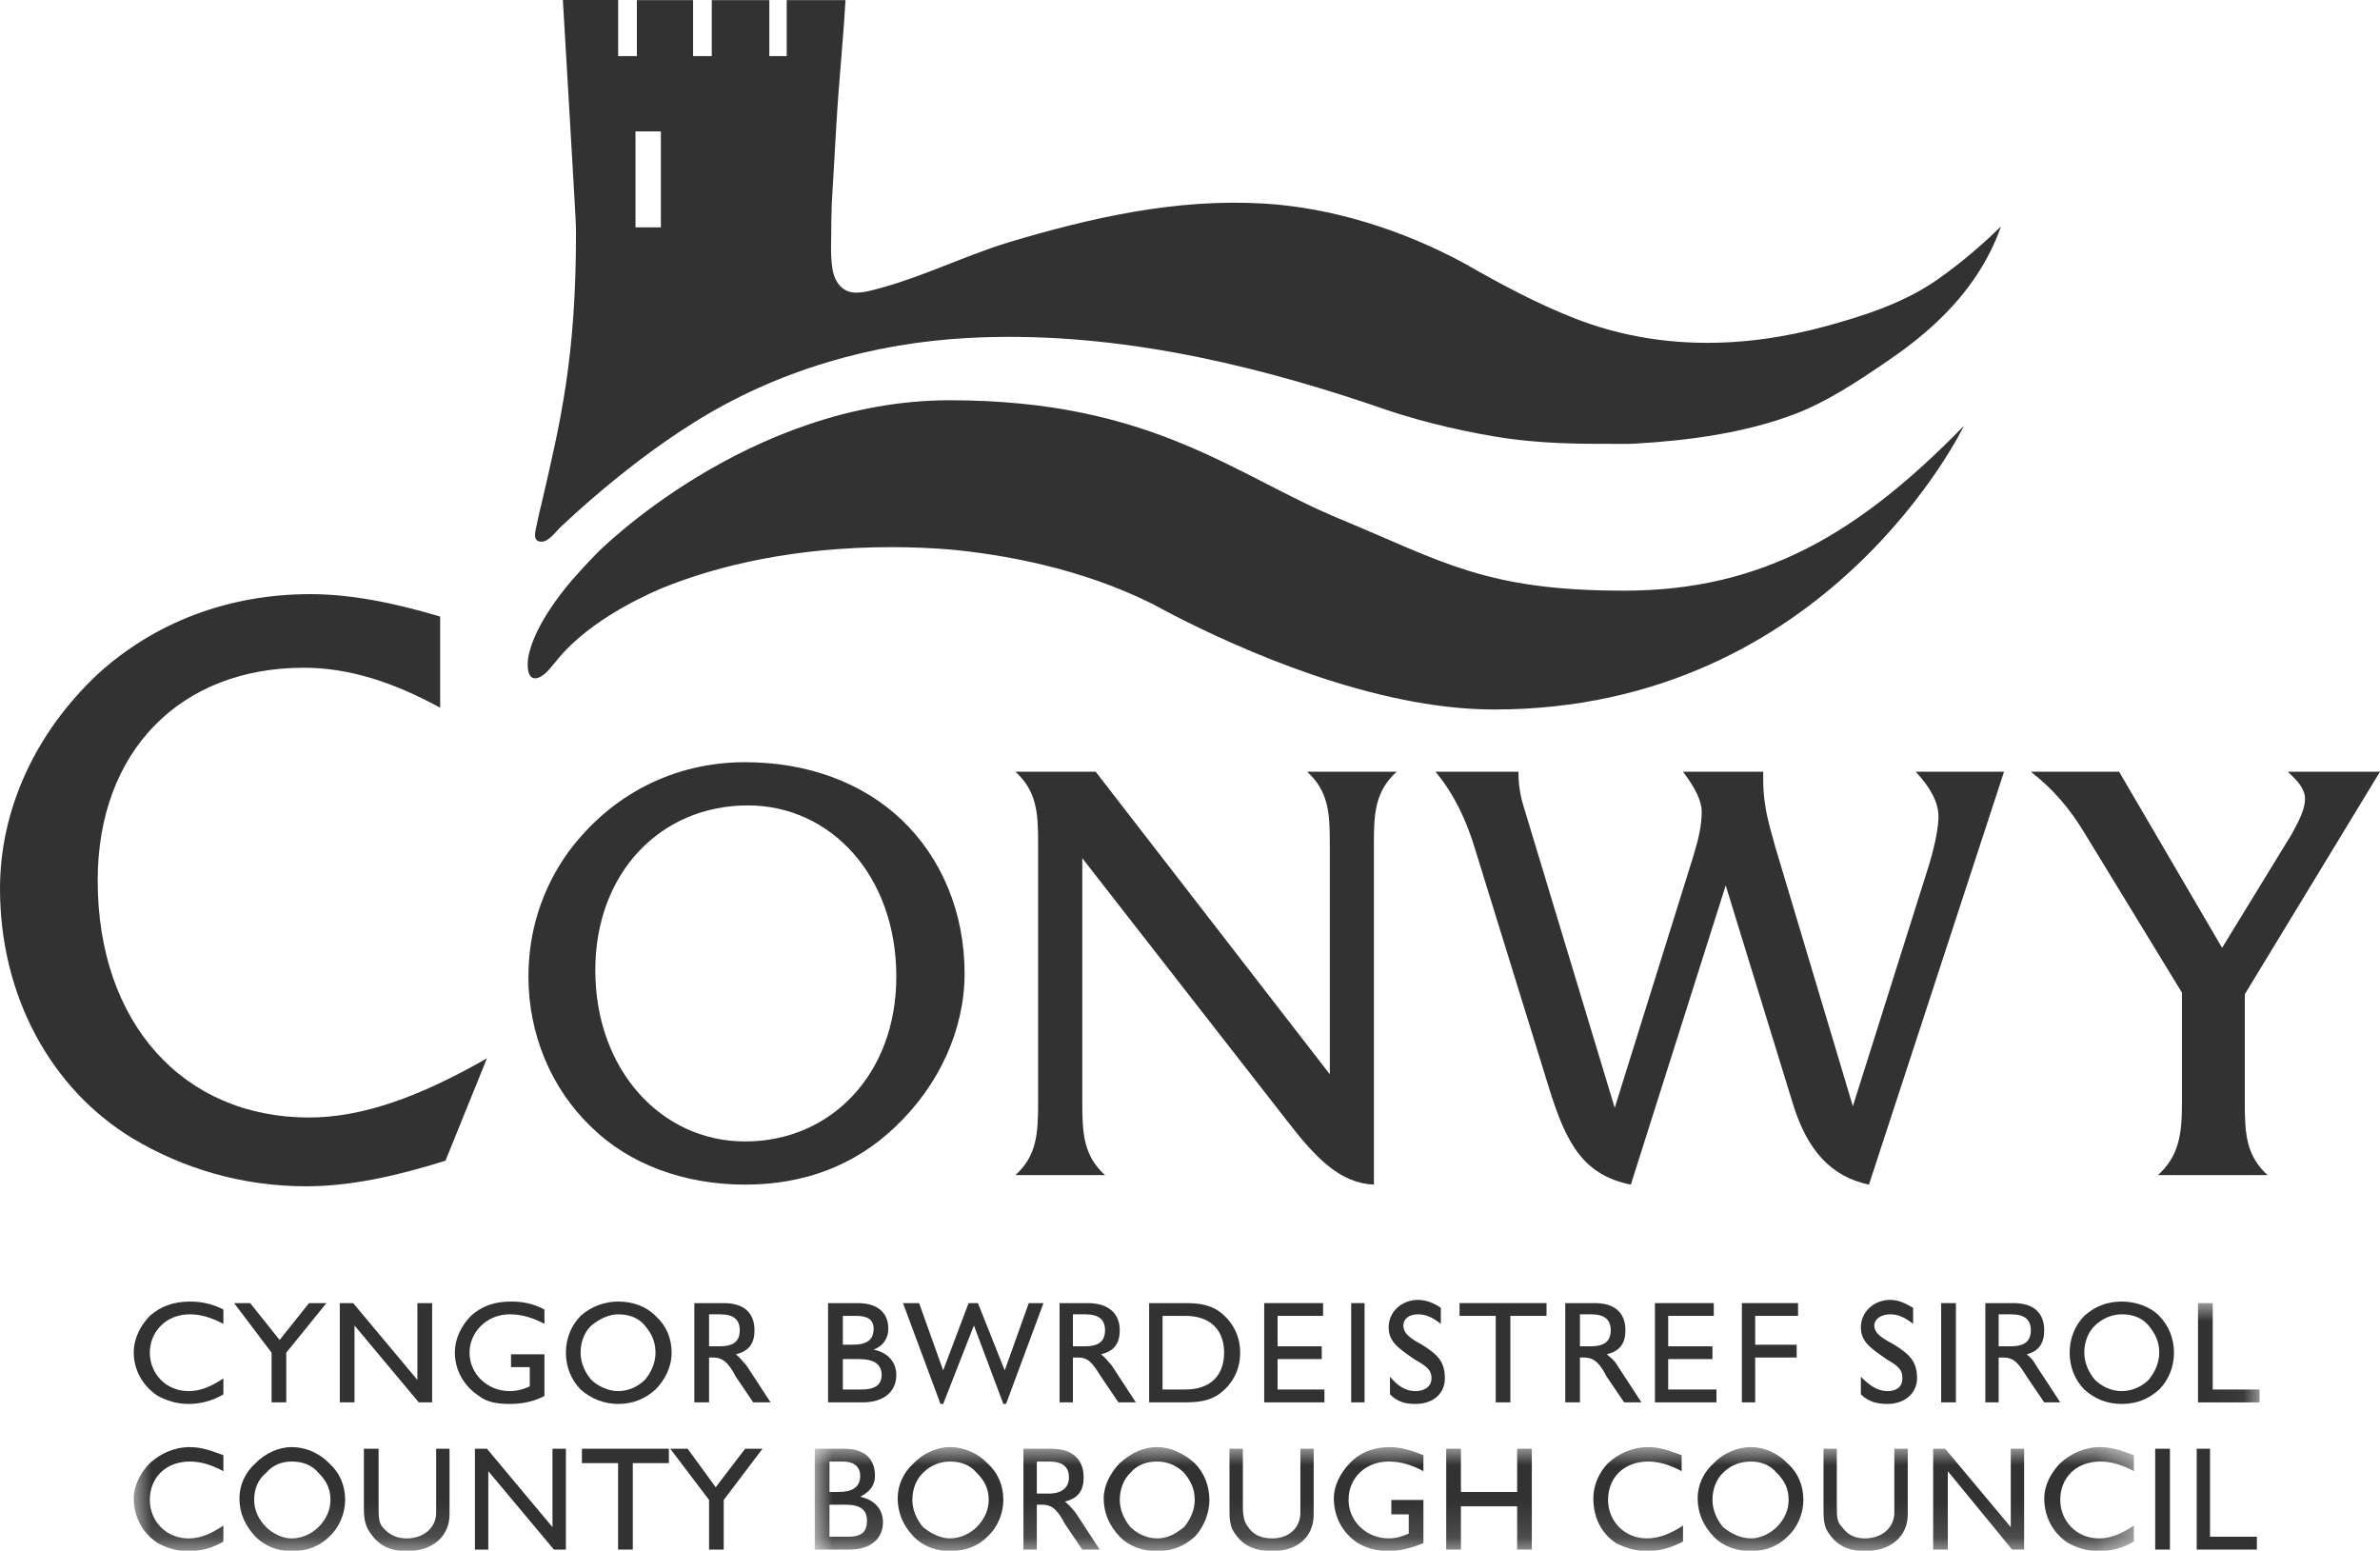 <?xml version="1.0" encoding="UTF-8"?>
<svg width="66px" height="43px" viewBox="0 0 66 43" version="1.1" xmlns="http://www.w3.org/2000/svg" xmlns:xlink="http://www.w3.org/1999/xlink">
    <title>32C66391-D261-4636-A76C-E9223B9069AE</title>
    <defs>
        <polygon id="path-1" points="58.952 6.868 0 6.868 2.97424169e-15 0 58.952 0"></polygon>
        <polygon id="path-3" points="0 2.875 36.581 2.875 36.581 0 0 0"></polygon>
    </defs>
    <g id="Assets" stroke="none" stroke-width="1" fill="none" fill-rule="evenodd">
        <g transform="translate(-530, -900)" id="logo-conwy">
            <g transform="translate(530, 900)" id="Conwy-CBC-Logo-Spot-Colour">
                <path d="M17.623,6.304 L18.327,6.304 L18.327,3.644 L17.623,3.644 L17.623,6.304 Z M53.725,7.753 C52.802,8.398 51.726,8.744 50.651,9.04 C48.34,9.676 45.931,9.711 43.68,8.832 C42.615,8.418 41.602,7.87 40.61,7.304 C38.923,6.387 36.959,5.758 35.05,5.644 C32.612,5.5 30.265,6.032 27.947,6.726 C26.722,7.108 25.645,7.646 24.459,7.975 C24.228,8.037 23.98,8.114 23.738,8.114 C23.359,8.114 23.148,7.822 23.087,7.469 C23.016,7.046 23.06,6.575 23.053,6.148 L23.066,5.655 C23.109,4.911 23.152,4.169 23.195,3.426 C23.262,2.276 23.377,1.193 23.444,0.045 L23.448,0.004 L21.816,0.004 L21.816,1.555 L21.334,1.555 L21.334,0.004 L19.738,0.004 L19.738,1.555 L19.22,1.555 L19.22,0.004 L17.661,0.004 L17.661,1.555 L17.142,1.555 L17.142,0 L15.609,0 C15.676,1.149 15.743,2.276 15.81,3.426 C15.854,4.169 15.896,4.911 15.939,5.655 C15.954,5.919 15.973,6.208 15.973,6.475 C15.973,9.927 15.542,11.699 15.016,13.971 C14.987,14.09 14.927,14.327 14.882,14.557 C14.852,14.714 14.749,15.02 15.014,15.02 C15.218,15.02 15.396,14.757 15.54,14.619 C15.813,14.362 16.09,14.11 16.374,13.865 C17.281,13.08 18.234,12.347 19.248,11.712 C21.534,10.276 24.188,9.509 26.868,9.37 C30.672,9.169 34.46,10.017 38.051,11.228 C39.14,11.621 40.278,11.904 41.419,12.098 C42.387,12.264 43.348,12.306 44.329,12.306 C44.607,12.306 44.883,12.307 45.16,12.308 C45.197,12.308 45.293,12.293 45.353,12.3 C46.829,12.215 48.37,12.009 49.756,11.487 C50.675,11.141 51.55,10.552 52.36,9.999 C53.307,9.355 54.189,8.585 54.826,7.613 C55.099,7.197 55.324,6.749 55.49,6.278 C54.944,6.813 54.351,7.314 53.725,7.753 Z M45.138,12.313 C45.208,12.309 45.28,12.304 45.35,12.3 C45.285,12.295 45.182,12.312 45.138,12.313 Z M45.392,12.31 C45.383,12.304 45.368,12.301 45.353,12.3 L45.35,12.3 C45.366,12.301 45.382,12.303 45.392,12.31 L45.392,12.31 Z" id="Fill-1" fill="#323232"></path>
                <path d="M45.04,16.378 C41.203,16.378 40.027,15.58 37.137,14.381 C34.248,13.184 31.948,11.098 26.342,11.098 C20.736,11.098 16.568,15.325 16.568,15.325 C16.286,15.611 16.051,15.869 15.846,16.104 C14.962,17.151 14.717,17.861 14.653,18.203 C14.652,18.205 14.652,18.208 14.652,18.208 C14.602,18.529 14.647,18.808 14.84,18.808 C15.032,18.808 15.25,18.538 15.25,18.538 C15.296,18.483 15.337,18.434 15.375,18.388 L15.376,18.388 C16.186,17.334 17.606,16.629 18.331,16.319 C19.941,15.657 22.108,15.171 24.717,15.171 C25.283,15.171 25.818,15.195 26.32,15.234 C27.789,15.37 29.958,15.744 31.96,16.746 C32.109,16.827 32.288,16.923 32.497,17.03 C32.508,17.037 32.519,17.043 32.531,17.049 L32.532,17.049 C34.312,17.967 38.068,19.673 41.43,19.673 C50.697,19.673 54.462,11.807 54.462,11.807 C51.56,14.784 48.88,16.378 45.04,16.378" id="Fill-2" fill="#323232"></path>
                <path d="M12.354,32.183 C10.944,32.626 9.682,32.893 8.496,32.893 C6.714,32.893 5.083,32.405 3.673,31.562 C1.408,30.187 0,27.611 0,24.639 C0,22.464 0.964,20.334 2.709,18.693 C4.266,17.273 6.307,16.474 8.607,16.474 C9.682,16.474 10.871,16.696 12.206,17.096 L12.206,19.623 C10.906,18.915 9.682,18.515 8.422,18.515 C5.008,18.515 2.709,20.822 2.709,24.417 C2.709,28.366 5.083,30.986 8.57,30.986 C10.054,30.986 11.65,30.407 13.504,29.344 L12.354,32.183" id="Fill-3" fill="#323232"></path>
                <path d="M16.508,26.901 C16.508,29.654 18.327,31.65 20.664,31.65 C23.038,31.65 24.856,29.787 24.856,27.078 C24.856,24.283 23.038,22.332 20.738,22.332 C18.327,22.332 16.508,24.195 16.508,26.901 M16.399,31.251 C15.285,30.187 14.654,28.677 14.654,27.078 C14.654,25.837 15.025,24.639 15.767,23.617 C16.954,22.021 18.698,21.134 20.664,21.134 C22.408,21.134 23.929,21.71 25.004,22.731 C26.118,23.796 26.749,25.305 26.749,26.992 C26.749,28.545 26.044,30.097 24.82,31.251 C23.706,32.315 22.297,32.847 20.664,32.847 C18.958,32.847 17.437,32.272 16.399,31.251" id="Fill-4" fill="#323232"></path>
                <path d="M38.1,23.352 L38.1,32.847 C37.173,32.805 36.506,32.137 35.688,31.073 L30.013,23.796 L30.013,30.586 C30.013,31.427 30.051,32.05 30.644,32.583 L28.158,32.583 C28.751,32.05 28.788,31.427 28.788,30.586 L28.788,23.352 C28.788,22.553 28.751,21.933 28.158,21.398 L30.384,21.398 L36.877,29.787 L36.877,23.352 C36.877,22.553 36.84,21.933 36.247,21.398 L38.732,21.398 C38.137,21.933 38.1,22.553 38.1,23.352" id="Fill-5" fill="#323232"></path>
                <path d="M42.962,30.187 L40.956,23.707 C40.66,22.687 40.289,21.976 39.807,21.398 L42.108,21.398 C42.108,21.71 42.145,22.021 42.256,22.375 L44.778,30.717 L46.968,23.707 C47.115,23.218 47.19,22.863 47.19,22.51 C47.19,22.198 47.005,21.842 46.672,21.398 L48.896,21.398 L48.896,21.621 C48.896,22.464 49.12,23.042 49.231,23.485 L51.382,30.673 L53.497,23.973 C53.681,23.352 53.756,22.908 53.756,22.641 C53.756,22.242 53.534,21.842 53.126,21.398 L55.574,21.398 L51.828,32.847 C50.789,32.626 50.12,31.917 49.713,30.586 L47.856,24.551 L45.225,32.847 C43.925,32.583 43.443,31.738 42.962,30.187" id="Fill-6" fill="#323232"></path>
                <path d="M62.884,32.583 L59.841,32.583 C60.434,32.05 60.508,31.427 60.508,30.586 L60.508,27.524 L57.8,23.087 C57.394,22.42 56.946,21.888 56.317,21.398 L58.765,21.398 L61.621,26.281 L63.55,23.131 C63.772,22.731 63.921,22.42 63.921,22.154 C63.921,21.888 63.737,21.665 63.44,21.398 L66,21.398 L62.251,27.568 L62.251,30.586 C62.251,31.427 62.289,32.05 62.884,32.583" id="Fill-7" fill="#323232"></path>
                <path d="M6.195,38.663 C5.899,38.839 5.566,38.928 5.231,38.928 C4.897,38.928 4.637,38.839 4.377,38.706 C3.97,38.441 3.709,37.998 3.709,37.507 C3.709,37.107 3.895,36.753 4.155,36.486 C4.451,36.221 4.822,36.089 5.268,36.089 C5.64,36.089 5.936,36.176 6.195,36.31 L6.195,36.708 C5.862,36.532 5.566,36.443 5.268,36.443 C4.599,36.443 4.155,36.931 4.155,37.507 C4.155,38.085 4.599,38.572 5.231,38.572 C5.566,38.572 5.862,38.441 6.195,38.219 L6.195,38.663" id="Fill-8" fill="#323232"></path>
                <polyline id="Fill-9" fill="#323232" points="7.531 37.507 6.492 36.132 6.937 36.132 7.754 37.154 8.57 36.132 9.052 36.132 7.938 37.507 7.938 38.884 7.531 38.884 7.531 37.507"></polyline>
                <polyline id="Fill-10" fill="#323232" points="9.423 36.132 9.793 36.132 11.575 38.262 11.575 36.132 11.984 36.132 11.984 38.884 11.612 38.884 9.831 36.753 9.831 38.884 9.423 38.884 9.423 36.132"></polyline>
                <path d="M15.098,38.706 C14.764,38.884 14.431,38.928 14.135,38.928 C13.8,38.928 13.504,38.884 13.281,38.706 C12.874,38.441 12.614,37.998 12.614,37.507 C12.614,37.107 12.799,36.753 13.059,36.486 C13.356,36.221 13.69,36.089 14.171,36.089 C14.468,36.089 14.764,36.132 15.098,36.31 L15.098,36.708 C14.764,36.532 14.468,36.443 14.135,36.443 C13.504,36.443 13.021,36.931 13.021,37.507 C13.021,38.085 13.504,38.572 14.135,38.572 C14.319,38.572 14.506,38.528 14.691,38.441 L14.691,37.907 L14.171,37.907 L14.171,37.551 L15.098,37.551 L15.098,38.706" id="Fill-11" fill="#323232"></path>
                <path d="M16.399,38.262 C16.583,38.441 16.879,38.572 17.14,38.572 C17.437,38.572 17.697,38.441 17.882,38.262 C18.068,38.042 18.178,37.774 18.178,37.507 C18.178,37.199 18.068,36.975 17.882,36.753 C17.697,36.532 17.437,36.443 17.14,36.443 C16.879,36.443 16.62,36.576 16.399,36.753 C16.211,36.931 16.101,37.199 16.101,37.507 C16.101,37.774 16.211,38.042 16.399,38.262 M16.101,36.486 C16.399,36.221 16.769,36.089 17.14,36.089 C17.548,36.089 17.919,36.221 18.178,36.486 C18.476,36.753 18.625,37.107 18.625,37.507 C18.625,37.907 18.438,38.262 18.178,38.528 C17.882,38.794 17.548,38.928 17.14,38.928 C16.769,38.928 16.399,38.794 16.101,38.528 C15.842,38.262 15.693,37.907 15.693,37.507 C15.693,37.107 15.842,36.753 16.101,36.486" id="Fill-12" fill="#323232"></path>
                <path d="M19.96,37.33 C20.33,37.33 20.514,37.199 20.514,36.885 C20.514,36.576 20.33,36.443 19.96,36.443 L19.663,36.443 L19.663,37.33 L19.96,37.33 Z M19.255,36.132 L20.07,36.132 C20.627,36.132 20.923,36.4 20.923,36.885 C20.923,37.243 20.776,37.463 20.405,37.551 C20.514,37.641 20.59,37.729 20.701,37.862 L21.369,38.884 L20.887,38.884 L20.405,38.173 C20.218,37.819 20.07,37.641 19.773,37.641 L19.663,37.641 L19.663,38.884 L19.255,38.884 L19.255,36.132 L19.255,36.132 Z" id="Fill-13" fill="#323232"></path>
                <path d="M23.373,38.528 L23.892,38.528 C24.263,38.528 24.449,38.395 24.449,38.129 C24.449,37.819 24.226,37.684 23.818,37.684 L23.373,37.684 L23.373,38.528 Z M23.631,37.286 C24.041,37.286 24.226,37.154 24.226,36.842 C24.226,36.576 24.041,36.486 23.743,36.486 L23.373,36.486 L23.373,37.286 L23.631,37.286 Z M22.963,36.132 L23.782,36.132 C24.338,36.132 24.634,36.4 24.634,36.842 C24.634,37.107 24.485,37.33 24.226,37.421 C24.634,37.507 24.856,37.774 24.856,38.129 C24.856,38.572 24.523,38.884 23.929,38.884 L22.963,38.884 L22.963,36.132 L22.963,36.132 Z" id="Fill-14" fill="#323232"></path>
                <polyline id="Fill-15" fill="#323232" points="25.041 36.132 25.488 36.132 26.155 37.998 26.86 36.132 27.119 36.132 27.862 37.998 28.529 36.132 28.937 36.132 27.899 38.928 27.824 38.928 27.008 36.753 26.155 38.928 26.081 38.928 25.041 36.132"></polyline>
                <path d="M30.088,37.33 C30.458,37.33 30.644,37.199 30.644,36.885 C30.644,36.576 30.458,36.443 30.088,36.443 L29.753,36.443 L29.753,37.33 L30.088,37.33 Z M29.383,36.132 L30.162,36.132 C30.718,36.132 31.052,36.4 31.052,36.885 C31.052,37.243 30.903,37.463 30.534,37.551 C30.644,37.641 30.718,37.729 30.83,37.862 L31.498,38.884 L31.014,38.884 L30.534,38.173 C30.309,37.819 30.198,37.641 29.903,37.641 L29.753,37.641 L29.753,38.884 L29.383,38.884 L29.383,36.132 L29.383,36.132 Z" id="Fill-16" fill="#323232"></path>
                <path d="M32.239,36.486 L32.239,38.528 L32.87,38.528 C33.574,38.528 33.946,38.129 33.946,37.507 C33.946,36.885 33.574,36.486 32.87,36.486 L32.239,36.486 Z M33.797,36.354 C34.168,36.621 34.391,37.02 34.391,37.507 C34.391,37.998 34.168,38.395 33.797,38.663 C33.538,38.839 33.241,38.884 32.87,38.884 L31.867,38.884 L31.867,36.132 L32.87,36.132 C33.241,36.132 33.538,36.176 33.797,36.354 L33.797,36.354 Z" id="Fill-17" fill="#323232"></path>
                <polyline id="Fill-18" fill="#323232" points="35.058 36.132 36.69 36.132 36.69 36.486 35.429 36.486 35.429 37.33 36.654 37.33 36.654 37.684 35.429 37.684 35.429 38.528 36.728 38.528 36.728 38.884 35.058 38.884 35.058 36.132"></polyline>
                <polygon id="Fill-19" fill="#323232" points="37.47 38.884 37.841 38.884 37.841 36.132 37.47 36.132"></polygon>
                <path d="M38.546,38.173 C38.768,38.441 38.992,38.572 39.25,38.572 C39.51,38.572 39.697,38.441 39.697,38.219 C39.697,37.951 39.51,37.862 39.213,37.684 C38.768,37.374 38.509,37.199 38.509,36.798 C38.509,36.4 38.842,36.043 39.325,36.043 C39.547,36.043 39.772,36.132 39.956,36.264 L39.956,36.708 C39.733,36.532 39.547,36.443 39.325,36.443 C39.066,36.443 38.917,36.576 38.917,36.753 C38.917,36.975 39.104,37.107 39.435,37.286 C39.845,37.551 40.068,37.729 40.068,38.219 C40.068,38.617 39.772,38.928 39.25,38.928 C38.992,38.928 38.768,38.884 38.546,38.663 L38.546,38.173" id="Fill-20" fill="#323232"></path>
                <polyline id="Fill-21" fill="#323232" points="41.478 36.486 40.475 36.486 40.475 36.132 42.887 36.132 42.887 36.486 41.884 36.486 41.884 38.884 41.478 38.884 41.478 36.486"></polyline>
                <path d="M44.111,37.33 C44.483,37.33 44.667,37.199 44.667,36.885 C44.667,36.576 44.483,36.443 44.111,36.443 L43.814,36.443 L43.814,37.33 L44.111,37.33 Z M43.406,36.132 L44.222,36.132 C44.778,36.132 45.075,36.4 45.075,36.885 C45.075,37.243 44.927,37.463 44.556,37.551 C44.667,37.641 44.778,37.729 44.852,37.862 L45.519,38.884 L45.039,38.884 L44.556,38.173 C44.371,37.819 44.222,37.641 43.925,37.641 L43.814,37.641 L43.814,38.884 L43.406,38.884 L43.406,36.132 L43.406,36.132 Z" id="Fill-22" fill="#323232"></path>
                <polyline id="Fill-23" fill="#323232" points="45.893 36.132 47.525 36.132 47.525 36.486 46.261 36.486 46.261 37.33 47.488 37.33 47.488 37.684 46.261 37.684 46.261 38.528 47.599 38.528 47.599 38.884 45.893 38.884 45.893 36.132"></polyline>
                <polyline id="Fill-24" fill="#323232" points="48.304 36.132 49.862 36.132 49.862 36.486 48.673 36.486 48.673 37.286 49.824 37.286 49.824 37.641 48.673 37.641 48.673 38.884 48.304 38.884 48.304 36.132"></polyline>
                <path d="M51.604,38.173 C51.864,38.441 52.088,38.572 52.346,38.572 C52.607,38.572 52.756,38.441 52.756,38.219 C52.756,37.951 52.607,37.862 52.31,37.684 C51.864,37.374 51.604,37.199 51.604,36.798 C51.604,36.4 51.938,36.043 52.421,36.043 C52.644,36.043 52.83,36.132 53.053,36.264 L53.053,36.708 C52.83,36.532 52.644,36.443 52.421,36.443 C52.16,36.443 51.977,36.576 51.977,36.753 C51.977,36.975 52.198,37.107 52.532,37.286 C52.939,37.551 53.162,37.729 53.162,38.219 C53.162,38.617 52.83,38.928 52.346,38.928 C52.088,38.928 51.828,38.884 51.604,38.663 L51.604,38.173" id="Fill-25" fill="#323232"></path>
                <polygon id="Fill-26" fill="#323232" points="53.831 38.884 54.239 38.884 54.239 36.132 53.831 36.132"></polygon>
                <path d="M55.761,37.33 C56.131,37.33 56.317,37.199 56.317,36.885 C56.317,36.576 56.131,36.443 55.761,36.443 L55.425,36.443 L55.425,37.33 L55.761,37.33 Z M55.056,36.132 L55.835,36.132 C56.391,36.132 56.688,36.4 56.688,36.885 C56.688,37.243 56.54,37.463 56.205,37.551 C56.317,37.641 56.391,37.729 56.465,37.862 L57.133,38.884 L56.688,38.884 L56.205,38.173 C55.983,37.819 55.872,37.641 55.538,37.641 L55.425,37.641 L55.425,38.884 L55.056,38.884 L55.056,36.132 L55.056,36.132 Z" id="Fill-27" fill="#323232"></path>
                <path d="M58.097,38.262 C58.283,38.441 58.542,38.572 58.84,38.572 C59.137,38.572 59.396,38.441 59.582,38.262 C59.766,38.042 59.878,37.774 59.878,37.507 C59.878,37.199 59.766,36.975 59.582,36.753 C59.396,36.532 59.137,36.443 58.84,36.443 C58.542,36.443 58.283,36.576 58.097,36.753 C57.911,36.931 57.8,37.199 57.8,37.507 C57.8,37.774 57.911,38.042 58.097,38.262 M57.8,36.486 C58.097,36.221 58.429,36.089 58.84,36.089 C59.209,36.089 59.619,36.221 59.878,36.486 C60.137,36.753 60.287,37.107 60.287,37.507 C60.287,37.907 60.137,38.262 59.878,38.528 C59.582,38.794 59.246,38.928 58.84,38.928 C58.429,38.928 58.097,38.794 57.8,38.528 C57.539,38.262 57.394,37.907 57.394,37.507 C57.394,37.107 57.539,36.753 57.8,36.486" id="Fill-28" fill="#323232"></path>
                <g id="Group-34" transform="translate(3.709, 36.132)">
                    <mask id="mask-2" fill="white">
                        <use xlink:href="#path-1"></use>
                    </mask>
                    <g id="Clip-30"></g>
                    <polyline id="Fill-29" fill="#323232" mask="url(#mask-2)" points="57.244 0 57.653 0 57.653 2.396 58.952 2.396 58.952 2.753 57.244 2.753 57.244 0"></polyline>
                    <path d="M2.486,6.613 C2.19,6.79 1.857,6.879 1.522,6.879 C1.188,6.879 0.928,6.79 0.668,6.657 C0.261,6.39 0,5.948 0,5.413 C0,5.059 0.186,4.704 0.446,4.438 C0.742,4.172 1.113,3.993 1.559,3.993 C1.931,3.993 2.227,4.128 2.486,4.217 L2.486,4.66 C2.153,4.483 1.857,4.393 1.559,4.393 C0.89,4.393 0.446,4.836 0.446,5.458 C0.446,6.035 0.89,6.525 1.522,6.525 C1.857,6.525 2.153,6.39 2.486,6.168 L2.486,6.613" id="Fill-31" fill="#323232" mask="url(#mask-2)"></path>
                    <path d="M3.674,6.213 C3.859,6.39 4.119,6.525 4.378,6.525 C4.675,6.525 4.934,6.39 5.121,6.213 C5.343,5.992 5.455,5.726 5.455,5.458 C5.455,5.149 5.343,4.927 5.121,4.704 C4.934,4.483 4.675,4.393 4.378,4.393 C4.119,4.393 3.859,4.483 3.674,4.704 C3.451,4.882 3.339,5.149 3.339,5.458 C3.339,5.726 3.451,5.992 3.674,6.213 M3.378,4.438 C3.637,4.172 4.008,3.993 4.378,3.993 C4.787,3.993 5.158,4.172 5.417,4.438 C5.714,4.704 5.862,5.059 5.862,5.458 C5.862,5.813 5.714,6.213 5.417,6.478 C5.158,6.746 4.787,6.879 4.378,6.879 C4.008,6.879 3.637,6.746 3.378,6.478 C3.08,6.168 2.931,5.813 2.931,5.413 C2.931,5.059 3.08,4.704 3.378,4.438" id="Fill-32" fill="#323232" mask="url(#mask-2)"></path>
                    <path d="M6.79,4.038 L6.79,5.636 C6.79,5.903 6.79,6.08 6.901,6.213 C7.086,6.434 7.31,6.525 7.569,6.525 C8.052,6.525 8.386,6.213 8.386,5.813 L8.386,4.038 L8.757,4.038 L8.757,5.858 C8.757,6.478 8.275,6.879 7.569,6.879 C7.162,6.879 6.827,6.746 6.605,6.434 C6.418,6.213 6.382,5.992 6.382,5.68 L6.382,4.038 L6.79,4.038" id="Fill-33" fill="#323232" mask="url(#mask-2)"></path>
                </g>
                <polyline id="Fill-35" fill="#323232" points="13.17 40.17 13.504 40.17 15.321 42.344 15.321 40.17 15.693 40.17 15.693 42.966 15.36 42.966 13.541 40.792 13.541 42.966 13.17 42.966 13.17 40.17"></polyline>
                <polyline id="Fill-36" fill="#323232" points="17.14 40.569 16.137 40.569 16.137 40.17 18.549 40.17 18.549 40.569 17.548 40.569 17.548 42.966 17.14 42.966 17.14 40.569"></polyline>
                <polyline id="Fill-37" fill="#323232" points="19.663 41.59 18.587 40.17 19.069 40.17 19.847 41.237 20.664 40.17 21.146 40.17 20.07 41.59 20.07 42.966 19.663 42.966 19.663 41.59"></polyline>
                <g id="Group-51" transform="translate(22.594, 40.125)">
                    <mask id="mask-4" fill="white">
                        <use xlink:href="#path-3"></use>
                    </mask>
                    <g id="Clip-39"></g>
                    <path d="M0.408,2.485 L0.927,2.485 C1.298,2.485 1.448,2.353 1.448,2.041 C1.448,1.733 1.26,1.597 0.853,1.597 L0.408,1.597 L0.408,2.485 Z M0.667,1.243 C1.038,1.243 1.26,1.112 1.26,0.799 C1.26,0.534 1.076,0.4 0.78,0.4 L0.408,0.4 L0.408,1.243 L0.667,1.243 Z M0,0.045 L0.815,0.045 C1.372,0.045 1.67,0.313 1.67,0.799 C1.67,1.065 1.521,1.243 1.26,1.376 C1.67,1.465 1.892,1.733 1.892,2.086 C1.892,2.531 1.559,2.841 0.965,2.841 L0,2.841 L0,0.045 L0,0.045 Z" id="Fill-38" fill="#323232" mask="url(#mask-4)"></path>
                    <path d="M3.004,2.219 C3.228,2.397 3.488,2.531 3.747,2.531 C4.044,2.531 4.303,2.397 4.489,2.219 C4.711,1.998 4.824,1.733 4.824,1.465 C4.824,1.155 4.711,0.934 4.489,0.711 C4.303,0.49 4.044,0.4 3.747,0.4 C3.488,0.4 3.228,0.49 3.004,0.711 C2.819,0.888 2.707,1.155 2.707,1.465 C2.707,1.733 2.819,1.998 3.004,2.219 M2.746,0.444 C3.004,0.178 3.375,0 3.747,0 C4.155,0 4.526,0.178 4.785,0.444 C5.082,0.711 5.23,1.065 5.23,1.465 C5.23,1.82 5.082,2.219 4.785,2.485 C4.526,2.753 4.155,2.885 3.747,2.885 C3.375,2.885 3.004,2.753 2.746,2.485 C2.448,2.175 2.3,1.82 2.3,1.42 C2.3,1.065 2.448,0.711 2.746,0.444" id="Fill-40" fill="#323232" mask="url(#mask-4)"></path>
                    <path d="M6.492,1.288 C6.863,1.288 7.049,1.112 7.049,0.843 C7.049,0.534 6.863,0.4 6.492,0.4 L6.158,0.4 L6.158,1.288 L6.492,1.288 Z M5.787,0.045 L6.566,0.045 C7.16,0.045 7.457,0.355 7.457,0.843 C7.457,1.199 7.309,1.42 6.938,1.51 C7.049,1.597 7.123,1.686 7.234,1.82 L7.902,2.841 L7.419,2.841 L6.938,2.132 C6.752,1.777 6.602,1.597 6.307,1.597 L6.158,1.597 L6.158,2.841 L5.787,2.841 L5.787,0.045 L5.787,0.045 Z" id="Fill-41" fill="#323232" mask="url(#mask-4)"></path>
                    <path d="M8.756,2.219 C8.941,2.397 9.2,2.531 9.497,2.531 C9.793,2.531 10.016,2.397 10.239,2.219 C10.426,1.998 10.537,1.733 10.537,1.465 C10.537,1.155 10.426,0.934 10.239,0.711 C10.016,0.49 9.757,0.4 9.497,0.4 C9.2,0.4 8.941,0.49 8.756,0.711 C8.57,0.888 8.459,1.155 8.459,1.465 C8.459,1.733 8.57,1.998 8.756,2.219 M8.459,0.444 C8.756,0.178 9.088,0 9.497,0 C9.868,0 10.239,0.178 10.537,0.444 C10.795,0.711 10.944,1.065 10.944,1.465 C10.944,1.82 10.795,2.219 10.537,2.485 C10.239,2.753 9.905,2.885 9.497,2.885 C9.088,2.885 8.717,2.753 8.459,2.485 C8.162,2.175 8.013,1.82 8.013,1.42 C8.013,1.065 8.199,0.711 8.459,0.444" id="Fill-42" fill="#323232" mask="url(#mask-4)"></path>
                    <path d="M11.872,0.045 L11.872,1.642 C11.872,1.91 11.909,2.086 12.021,2.219 C12.17,2.441 12.391,2.531 12.688,2.531 C13.169,2.531 13.467,2.219 13.467,1.82 L13.467,0.045 L13.836,0.045 L13.836,1.865 C13.836,2.485 13.393,2.885 12.688,2.885 C12.242,2.885 11.909,2.753 11.685,2.441 C11.501,2.219 11.501,1.998 11.501,1.686 L11.501,0.045 L11.872,0.045" id="Fill-43" fill="#323232" mask="url(#mask-4)"></path>
                    <path d="M16.879,2.663 C16.547,2.797 16.212,2.885 15.915,2.885 C15.582,2.885 15.285,2.797 15.063,2.663 C14.654,2.397 14.395,1.954 14.395,1.42 C14.395,1.065 14.579,0.711 14.839,0.444 C15.136,0.134 15.507,0 15.952,0 C16.248,0 16.547,0.09 16.879,0.223 L16.879,0.667 C16.547,0.49 16.248,0.4 15.915,0.4 C15.285,0.4 14.803,0.843 14.803,1.465 C14.803,2.041 15.285,2.531 15.915,2.531 C16.1,2.531 16.285,2.485 16.472,2.397 L16.472,1.865 L15.989,1.865 L15.989,1.465 L16.879,1.465 L16.879,2.663" id="Fill-44" fill="#323232" mask="url(#mask-4)"></path>
                    <polyline id="Fill-45" fill="#323232" mask="url(#mask-4)" points="17.511 0.045 17.919 0.045 17.919 1.243 19.478 1.243 19.478 0.045 19.885 0.045 19.885 2.841 19.478 2.841 19.478 1.642 17.919 1.642 17.919 2.841 17.511 2.841 17.511 0.045"></polyline>
                    <path d="M24.078,2.619 C23.744,2.797 23.411,2.885 23.075,2.885 C22.779,2.885 22.482,2.797 22.222,2.663 C21.815,2.397 21.591,1.954 21.591,1.42 C21.591,1.065 21.74,0.711 21.999,0.444 C22.296,0.178 22.669,0 23.113,0 C23.483,0 23.78,0.134 24.04,0.223 L24.04,0.667 C23.705,0.49 23.411,0.4 23.113,0.4 C22.445,0.4 21.999,0.843 21.999,1.465 C21.999,2.041 22.445,2.531 23.075,2.531 C23.411,2.531 23.744,2.397 24.078,2.175 L24.078,2.619" id="Fill-46" fill="#323232" mask="url(#mask-4)"></path>
                    <path d="M25.189,2.219 C25.412,2.397 25.673,2.531 25.968,2.531 C26.228,2.531 26.489,2.397 26.674,2.219 C26.897,1.998 27.007,1.733 27.007,1.465 C27.007,1.155 26.897,0.934 26.674,0.711 C26.489,0.49 26.228,0.4 25.968,0.4 C25.673,0.4 25.412,0.49 25.189,0.711 C25.005,0.888 24.895,1.155 24.895,1.465 C24.895,1.733 25.005,1.998 25.189,2.219 M24.931,0.444 C25.189,0.178 25.562,0 25.968,0 C26.34,0 26.71,0.178 26.971,0.444 C27.268,0.711 27.416,1.065 27.416,1.465 C27.416,1.82 27.268,2.219 26.971,2.485 C26.71,2.753 26.34,2.885 25.968,2.885 C25.562,2.885 25.189,2.753 24.931,2.485 C24.633,2.175 24.484,1.82 24.484,1.42 C24.484,1.065 24.633,0.711 24.931,0.444" id="Fill-47" fill="#323232" mask="url(#mask-4)"></path>
                    <path d="M28.343,0.045 L28.343,1.642 C28.343,1.91 28.343,2.086 28.492,2.219 C28.642,2.441 28.863,2.531 29.122,2.531 C29.605,2.531 29.938,2.219 29.938,1.82 L29.938,0.045 L30.31,0.045 L30.31,1.865 C30.31,2.485 29.827,2.885 29.122,2.885 C28.716,2.885 28.38,2.753 28.158,2.441 C27.974,2.219 27.974,1.998 27.974,1.686 L27.974,0.045 L28.343,0.045" id="Fill-48" fill="#323232" mask="url(#mask-4)"></path>
                    <polyline id="Fill-49" fill="#323232" mask="url(#mask-4)" points="31.015 0.045 31.348 0.045 33.167 2.219 33.167 0.045 33.537 0.045 33.537 2.841 33.203 2.841 31.421 0.667 31.421 2.841 31.015 2.841 31.015 0.045"></polyline>
                    <path d="M36.581,2.619 C36.284,2.797 35.948,2.885 35.616,2.885 C35.281,2.885 35.022,2.797 34.762,2.663 C34.352,2.397 34.095,1.954 34.095,1.42 C34.095,1.065 34.279,0.711 34.539,0.444 C34.837,0.178 35.207,0 35.652,0 C36.023,0 36.32,0.134 36.581,0.223 L36.581,0.667 C36.246,0.49 35.948,0.4 35.652,0.4 C34.984,0.4 34.539,0.843 34.539,1.465 C34.539,2.041 34.984,2.531 35.616,2.531 C35.948,2.531 36.246,2.397 36.581,2.175 L36.581,2.619" id="Fill-50" fill="#323232" mask="url(#mask-4)"></path>
                </g>
                <polygon id="Fill-52" fill="#323232" points="59.766 42.966 60.175 42.966 60.175 40.17 59.766 40.17"></polygon>
                <polyline id="Fill-53" fill="#323232" points="60.917 40.17 61.287 40.17 61.287 42.61 62.586 42.61 62.586 42.966 60.917 42.966 60.917 40.17"></polyline>
            </g>
        </g>
    </g>
</svg>